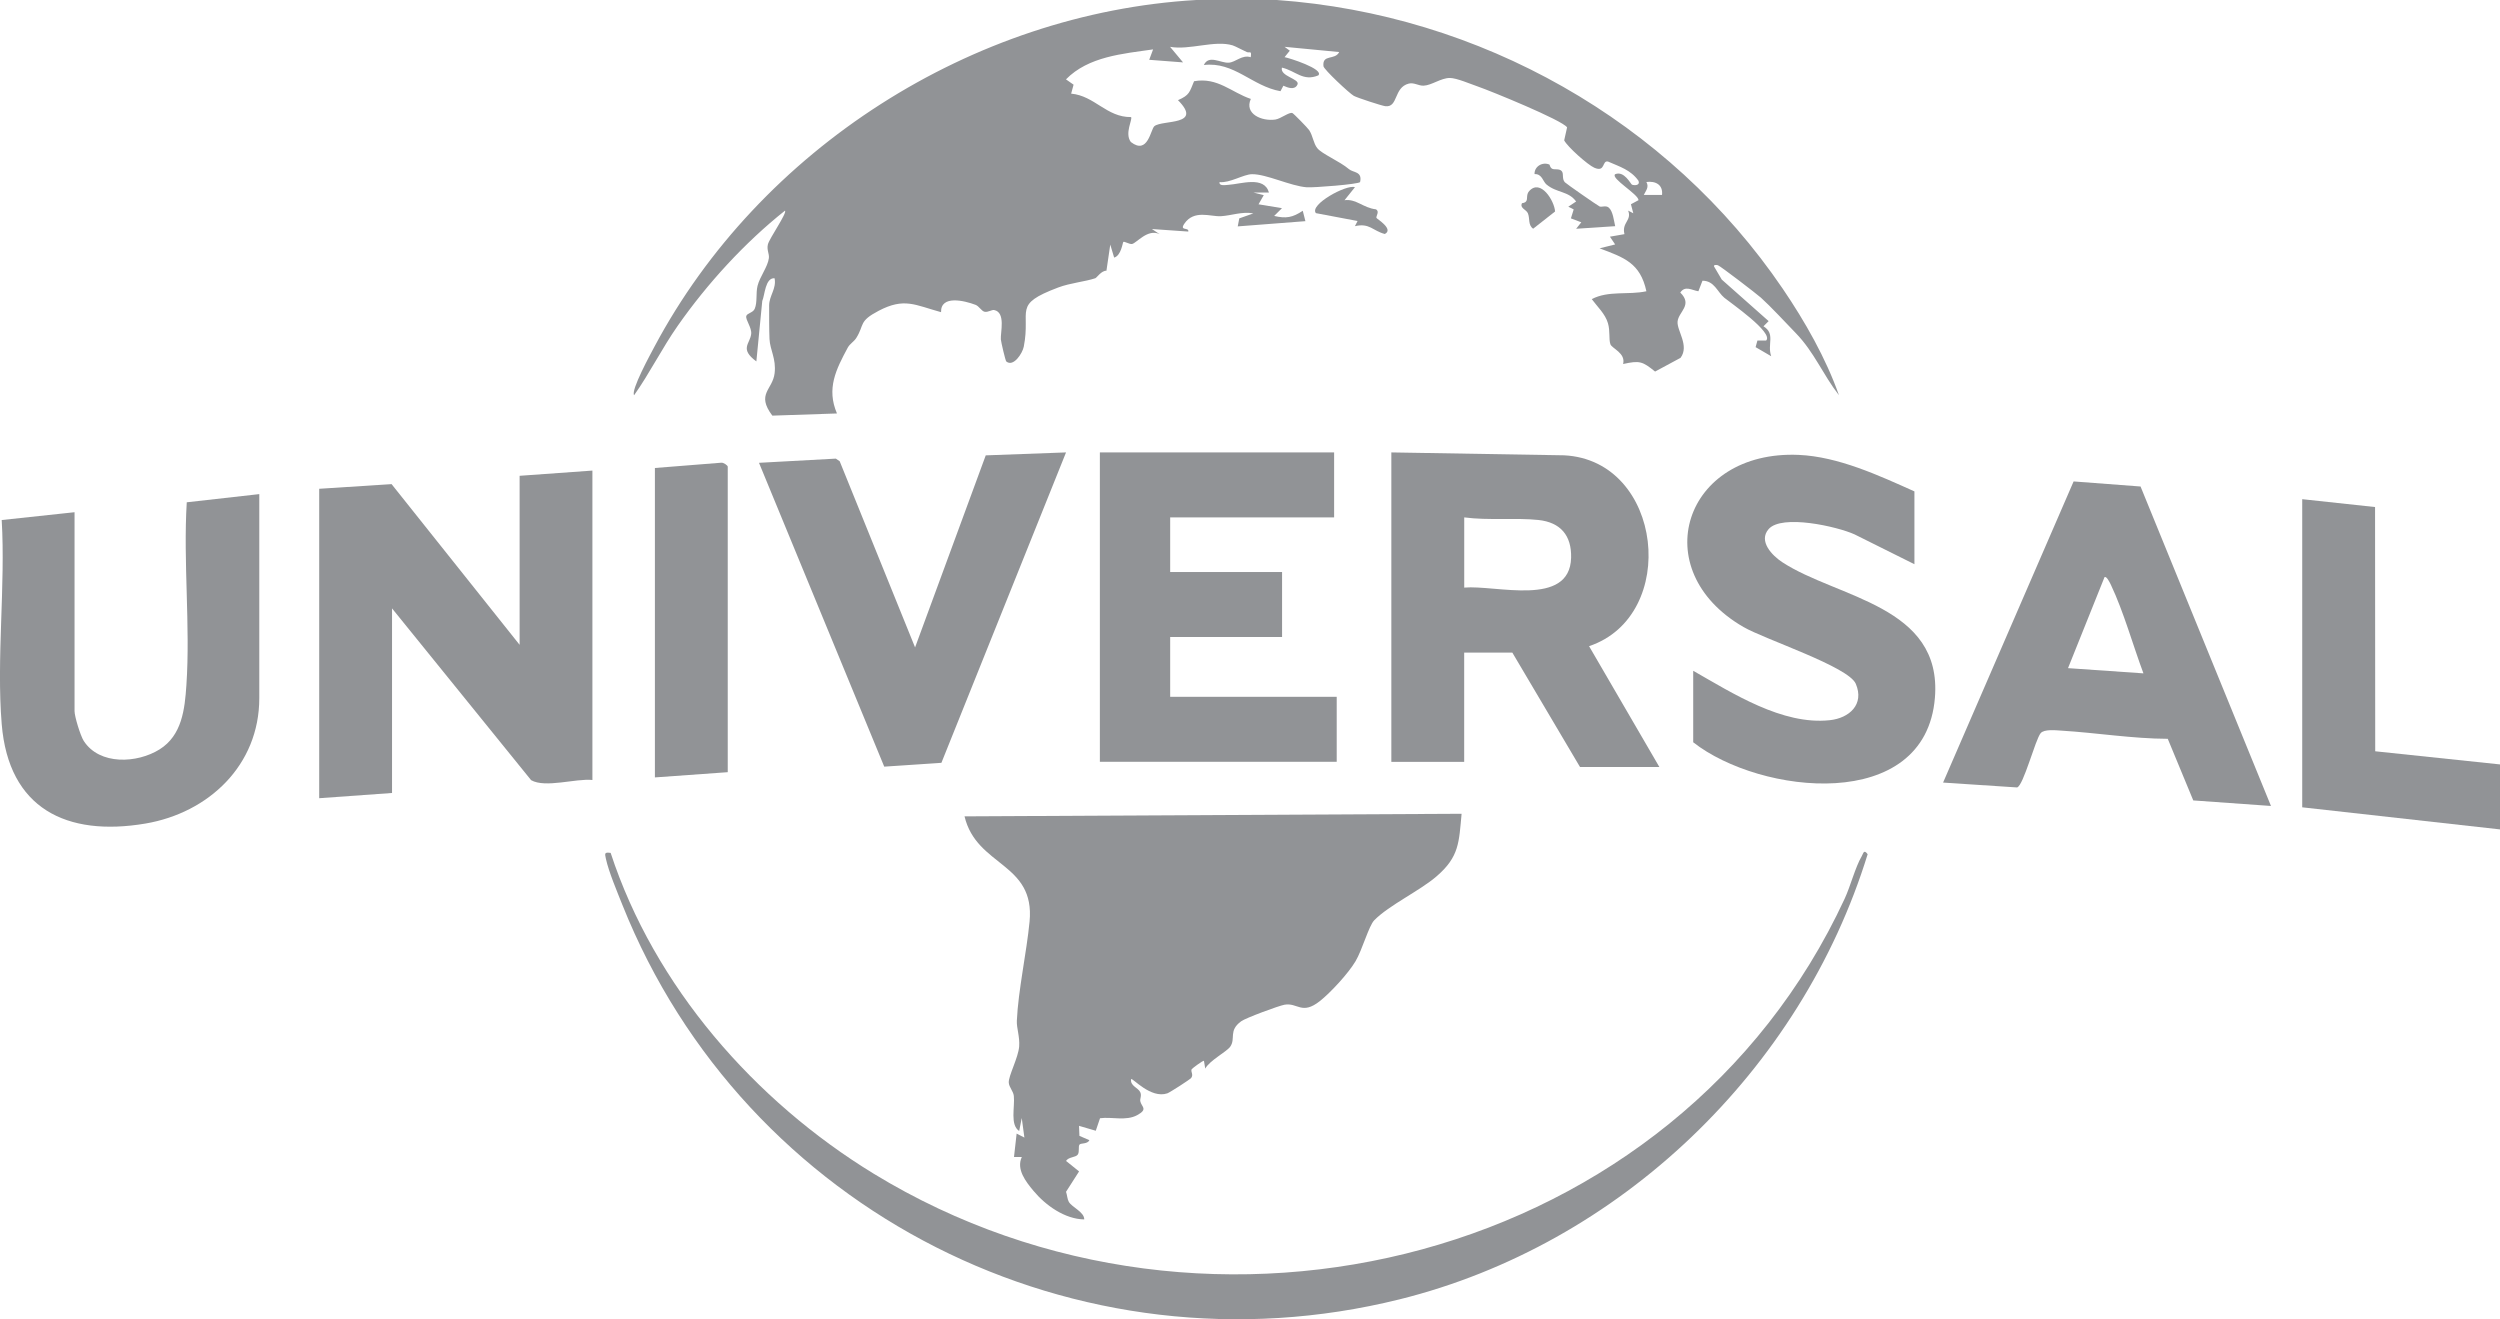 <?xml version="1.0" encoding="UTF-8"?>
<svg id="Layer_2" data-name="Layer 2" xmlns="http://www.w3.org/2000/svg" viewBox="0 0 483.24 255">
  <defs>
    <style>
      .cls-1 {
        fill: #919396;
      }
    </style>
  </defs>
  <g id="Layer_1-2" data-name="Layer 1">
    <g>
      <path class="cls-1" d="M246.81,0c39.2,2.78,75.71,23.32,97.8,55.83,4.27,6.28,8.34,13.43,10.85,20.56-3.11-3.99-4.75-8.3-8.35-12.01-1.86-1.92-4.89-5.19-6.73-6.84-.82-.73-7.82-6.11-8.32-6.27-.33-.1-.85-.1-.74.24l1.49,2.53,9.06,8.03-1,1c2.38,1.47.67,3.48,1.5,5.79l-3.02-1.76.35-1.27h1.68c1.56-1.49-6.99-7.37-8.07-8.27-1.37-1.14-1.93-3.29-4.23-3.3l-.79,2.04c-1.31-.21-2.55-1.16-3.5.25,2.46,2.41-.33,3.7-.52,5.58-.18,1.77,2.33,4.68.57,7.04l-4.92,2.65c-2.46-1.99-2.98-2.16-6.18-1.46.54-2.13-2.18-3-2.46-3.83-.34-1.02-.02-2.5-.47-4.05-.53-1.82-2.05-3.19-3.13-4.66,3.22-1.7,7.04-.76,10.56-1.52-1.19-5.49-4.32-6.52-9.05-8.3l3.01-.75-1.01-1.5,2.81-.49c-.57-2.27,1.48-2.63.71-4.55l1,.51-.46-1.74,1.47-.79c-.03-1.15-5.42-4.21-4.53-5.01,1.76-.76,3.03,1.94,3.27,2.02.54.19,1.62.13,1.25-.76-1.52-2.12-3.61-2.71-5.88-3.71-1.21-.29-.46,2.15-2.66,1.19-1.26-.55-5.19-4.04-5.82-5.29l.56-2.51c-.9-1.38-14.77-7.04-17.26-7.9-1.41-.48-4.09-1.65-5.41-1.65-1.71,0-3.54,1.44-5.07,1.49-.98.04-1.85-.66-2.87-.4-2.94.76-2,4.65-4.51,4.37-.68-.08-5.46-1.64-6.1-2-.81-.44-5.8-5.09-5.87-5.73-.27-2.4,2.23-1.09,3.04-2.74l-10.56-1.01,1.01.75-1.01,1.25c.81.13,7.68,2.29,6.53,3.52-2.97,1.24-4.37-.88-7.04-1.5-.44,1.7,3.5,2.15,3.01,3.26-.52,1.17-1.9.61-2.73.24l-.56,1.06c-5.47-.96-8.96-5.77-14.81-5.06.95-2.05,3.24-.36,4.79-.45,1.37-.08,2.58-1.6,4.27-1.06.23-1.41-.23-.76-.76-1-.74-.33-2.27-1.15-2.73-1.29-3.46-1.06-8.36.97-12.1.28l2.51,3.01-6.54-.5.75-2.01c-5.86.84-12.49,1.36-16.84,5.79l1.47,1.03-.47,1.73c4.54.41,6.86,4.59,11.58,4.53.35.39-1.3,3.16-.04,4.82,3.32,2.58,3.82-2.48,4.56-3.07,1.58-1.25,9.48-.05,4.55-5.02,2.26-.97,2.23-1.57,3.11-3.66,4.54-.82,7.25,2.17,10.97,3.42-1.31,2.92,2.15,4.36,4.73,3.99,1.08-.16,2.71-1.52,3.32-1.25.26.12,2.97,2.89,3.24,3.31.72,1.11.8,2.53,1.56,3.47.89,1.12,4.3,2.51,6.13,4.06.82.7,2.62.4,2.14,2.49-.28.43-9.03,1.11-10.31,1.01-3.15-.24-7.81-2.57-10.59-2.53-1.63.02-4.29,1.74-6.27,1.53-.13.84,1.23.55,1.77.52,2.36-.15,6.87-1.77,7.78,1.49h-3.01s2.01.51,2.01.51l-1.01,1.77,4.53.75-1.51,1.5c2.31.54,3.57.31,5.53-1l.51,2.01-13.08,1.01.3-1.55,2.72-.96c-2.18-.41-4.26.43-6.28.54s-5.17-1.32-7.06,1.45c-1,1.47.91.61.77,1.52l-7.04-.49,1.5.99c-2.32-1.12-4.48,1.75-5.34,1.9-.52.09-1.5-.57-1.69-.39-.13.12-.41,2.65-1.77,3.02l-.75-2.51-.74,5.05c-.97-.04-1.87,1.36-2.15,1.45-1.94.66-4.8.9-7.17,1.79-8.95,3.38-5.23,4.23-6.66,11.44-.26,1.31-2.01,4-3.38,2.86-.17-.14-1.01-3.77-1.05-4.26-.1-1.35.98-5.2-1.28-5.68-.47-.1-1.21.48-1.87.33-.59-.13-1.07-1.09-1.75-1.34-2.15-.81-6.74-1.94-6.66,1.42-5.04-1.38-7.09-2.87-12.07-.26-3.9,2.05-2.69,2.64-4.31,5.24-.44.71-1.25,1.13-1.65,1.87-2.28,4.24-4.15,7.92-2.09,12.73l-12.49.42c-3.19-4.23.06-4.96.44-8.2.33-2.81-.89-4.48-.99-6.62-.08-1.77-.07-4.59-.07-6.47s1.46-3.27,1.05-5.27c-1.82-.11-1.87,3.24-2.38,4.4l-1.14,11.68c-3.3-2.44-1.23-3.38-1-5.3.14-1.23-1.12-2.74-.95-3.46.13-.57,1.3-.63,1.63-1.41.55-1.3.19-2.99.55-4.44.44-1.78,1.98-3.67,2.19-5.36.1-.87-.45-1.57-.19-2.65.27-1.14,3.74-6.06,3.31-6.53-7.76,6.16-15.01,14.08-20.73,22.25-3.04,4.34-5.46,9.23-8.44,13.43-.68-.92,3.2-8,3.93-9.38C146.84,28.8,187.91,2.53,231.22,0h15.59ZM321.26,37.69c.23-1.97-1.24-2.75-3.02-2.51.55,1-.07,1.62-.5,2.5h3.52Z"/>
      <polygon class="cls-1" points="483.24 160.32 445.01 156.05 445.01 96.49 459.09 98.01 459.12 145.22 483.24 147.76 483.24 160.32"/>
      <path class="cls-1" d="M282.52,157.31c-.52,5.52-.44,8.27-4.79,12.04-3.25,2.83-9.2,5.59-12.09,8.53-1.06,1.08-2.31,5.72-3.63,7.94-1.4,2.35-4.78,6.02-6.89,7.69-3.5,2.76-4.29.24-6.84.7-1.11.2-7.48,2.55-8.37,3.2-2.51,1.83-.99,3.33-2.12,4.92-.69.97-4.03,2.7-4.82,4.23l-.25-1.5c-.15-.14-2.34,1.5-2.39,1.64-.19.5.4,1.01-.07,1.65-.23.32-4.16,2.83-4.62,2.99-3.22,1.09-6.73-3.04-7-2.76-.23,1.33,1.37,1.66,1.77,2.54.31.68-.08,1.23,0,1.72.21,1.12,1.58,1.53-.59,2.71s-4.88.29-7.19.6l-.82,2.42-3.24-.95.08,1.94,1.92.83c-.35.79-1.64.53-1.9.85-.29.35.03,1.38-.33,1.92-.4.6-1.82.44-2.27,1.25l2.51,2.02-2.52,3.94c.21.59.24,1.41.53,1.93.58,1.05,3.01,1.96,2.99,3.41-3.74-.05-7.48-2.72-9.81-5.52-1.5-1.8-3.36-4.17-2.26-6.54h-1.51s.51-4.53.51-4.53l1.5.77-.51-3.78-.5,2.51c-1.8-1.2-.81-4.6-1.03-6.76-.09-.93-.92-1.7-.98-2.58-.09-1.28,1.84-4.81,2.01-7,.14-1.92-.51-3.52-.45-4.97.27-5.91,1.88-13.15,2.46-19.16,1.1-11.46-10.24-10.58-12.57-20.35l96.07-.5Z"/>
      <path class="cls-1" d="M114.51,90.96v59.81c-3.23-.34-9.09,1.61-11.85.03l-26.88-33.2v35.68l-14.08,1.01v-59.81l13.99-.9,24.75,31.06v-32.67l14.08-1.01Z"/>
      <path class="cls-1" d="M268.94,87.45l33.39.56c19.17.95,22.34,31.03,4.83,36.89l13.59,23.36h-15.34l-13.08-22.11h-9.31v21.11h-14.08v-59.81ZM283.03,113.58c6.08-.55,20.4,3.88,20.66-5.77.11-4.29-2.03-6.84-6.32-7.3s-9.76.12-14.34-.5v13.57Z"/>
      <polygon class="cls-1" points="257.88 87.45 257.88 100.01 226.19 100.01 226.19 110.57 247.82 110.57 247.82 123.13 226.19 123.13 226.19 134.69 258.38 134.69 258.38 147.25 212.6 147.25 212.6 87.45 257.88 87.45"/>
      <path class="cls-1" d="M370.05,94.99v14.07l-11.58-5.77c-3.39-1.53-14.05-3.93-16.6-1.02-2.04,2.34.69,5.13,2.65,6.41,10.62,6.95,30.95,8.35,29.49,26.2-1.83,22.38-33.79,18.75-46.72,8.6v-13.82c7.62,4.34,17.24,10.54,26.41,9.55,3.74-.4,6.72-3.03,5.02-7.03-1.41-3.32-17.52-8.56-21.71-10.98-19.05-11-11.5-34.23,10.67-33.27,7.65.33,15.51,3.98,22.36,7.05Z"/>
      <path class="cls-1" d="M50.12,95.49v39.45c0,12.99-9.81,22.18-22.01,24.25-15.24,2.58-26.45-2.89-27.78-19.23-1.04-12.66.75-26.64,0-39.44l14.08-1.51v38.45c0,1.03,1.13,4.75,1.78,5.76,3.06,4.73,10.33,4.34,14.66,1.63s4.87-7.77,5.18-12.41c.78-11.51-.63-23.77.07-35.35l14.01-1.58Z"/>
      <path class="cls-1" d="M413.76,94.04l25.21,61.75-15.02-1.07-4.93-11.91c-6.88-.03-13.71-1.16-20.55-1.58-1.11-.07-3.34-.32-4.02.49-1.04,1.25-3.33,10.18-4.56,10.49l-14.3-.94,25.23-58.21,12.94.98ZM414.32,130.16c-2.03-5.43-3.82-11.9-6.28-17.09-.18-.38-.86-1.8-1.25-1.5l-7.05,17.58,14.59,1.01Z"/>
      <path class="cls-1" d="M118.03,164.84c8.45,25.81,27.82,47.96,50.85,62.03,65.06,39.73,155.2,16.96,187.68-53.14,1.15-2.48,2.04-6.07,3.31-8.24.33-.57.39-1.37,1.14-.38-12.87,41.76-47.91,75.46-90.45,86.04-62.34,15.51-126.57-16.92-150.26-76.25-1-2.52-2.63-6.37-3.18-8.89-.23-1.07-.31-1.31.9-1.15Z"/>
      <polygon class="cls-1" points="206.06 87.45 181.97 147.45 170.92 148.19 146.71 89.46 161.57 88.65 162.31 89.16 176.88 125.14 190.54 88.02 206.06 87.45"/>
      <path class="cls-1" d="M140.67,149.26l-14.08,1.01v-59.81l12.83-1.02c.42-.06,1.25.52,1.25.77v59.05Z"/>
      <path class="cls-1" d="M299.5,31.82c.08.03.07.54.53.8.43.24,1.48-.11,1.9.53.35.53-.04,1.42.55,2.08.28.3,6.33,4.5,6.7,4.67.44.2,1.22-.27,1.8.24.81.71.98,2.55,1.23,3.58l-7.55.5,1-1.25-2.01-.76.54-1.73-1.04-.53,1.51-1c-1.48-2.06-3.74-1.62-5.74-3.3-.68-.56-.84-2.07-2.3-2-.05-1.5,1.56-2.42,2.88-1.84Z"/>
      <path class="cls-1" d="M261.9,36.19l-2.01,2.51c2.25-.31,3.6,1.48,6.06,1.76.79.41-.01,1.31.11,1.66.06.18,3.43,2.18,1.62,3.11-2.31-.6-2.96-2.18-5.78-1.51l.51-1-8.05-1.52c-1.35-1.62,5.89-5.59,7.54-5.02Z"/>
      <path class="cls-1" d="M294.2,39.28c.03-.05.61.01.86-.47.23-.45-.06-1.23.53-1.88,2.2-2.43,4.87,1.88,5,3.95l-4.24,3.33c-1.03-.73-.59-1.98-1.02-2.99-.31-.73-1.6-.97-1.14-1.94Z"/>
    </g>
  </g>
</svg>